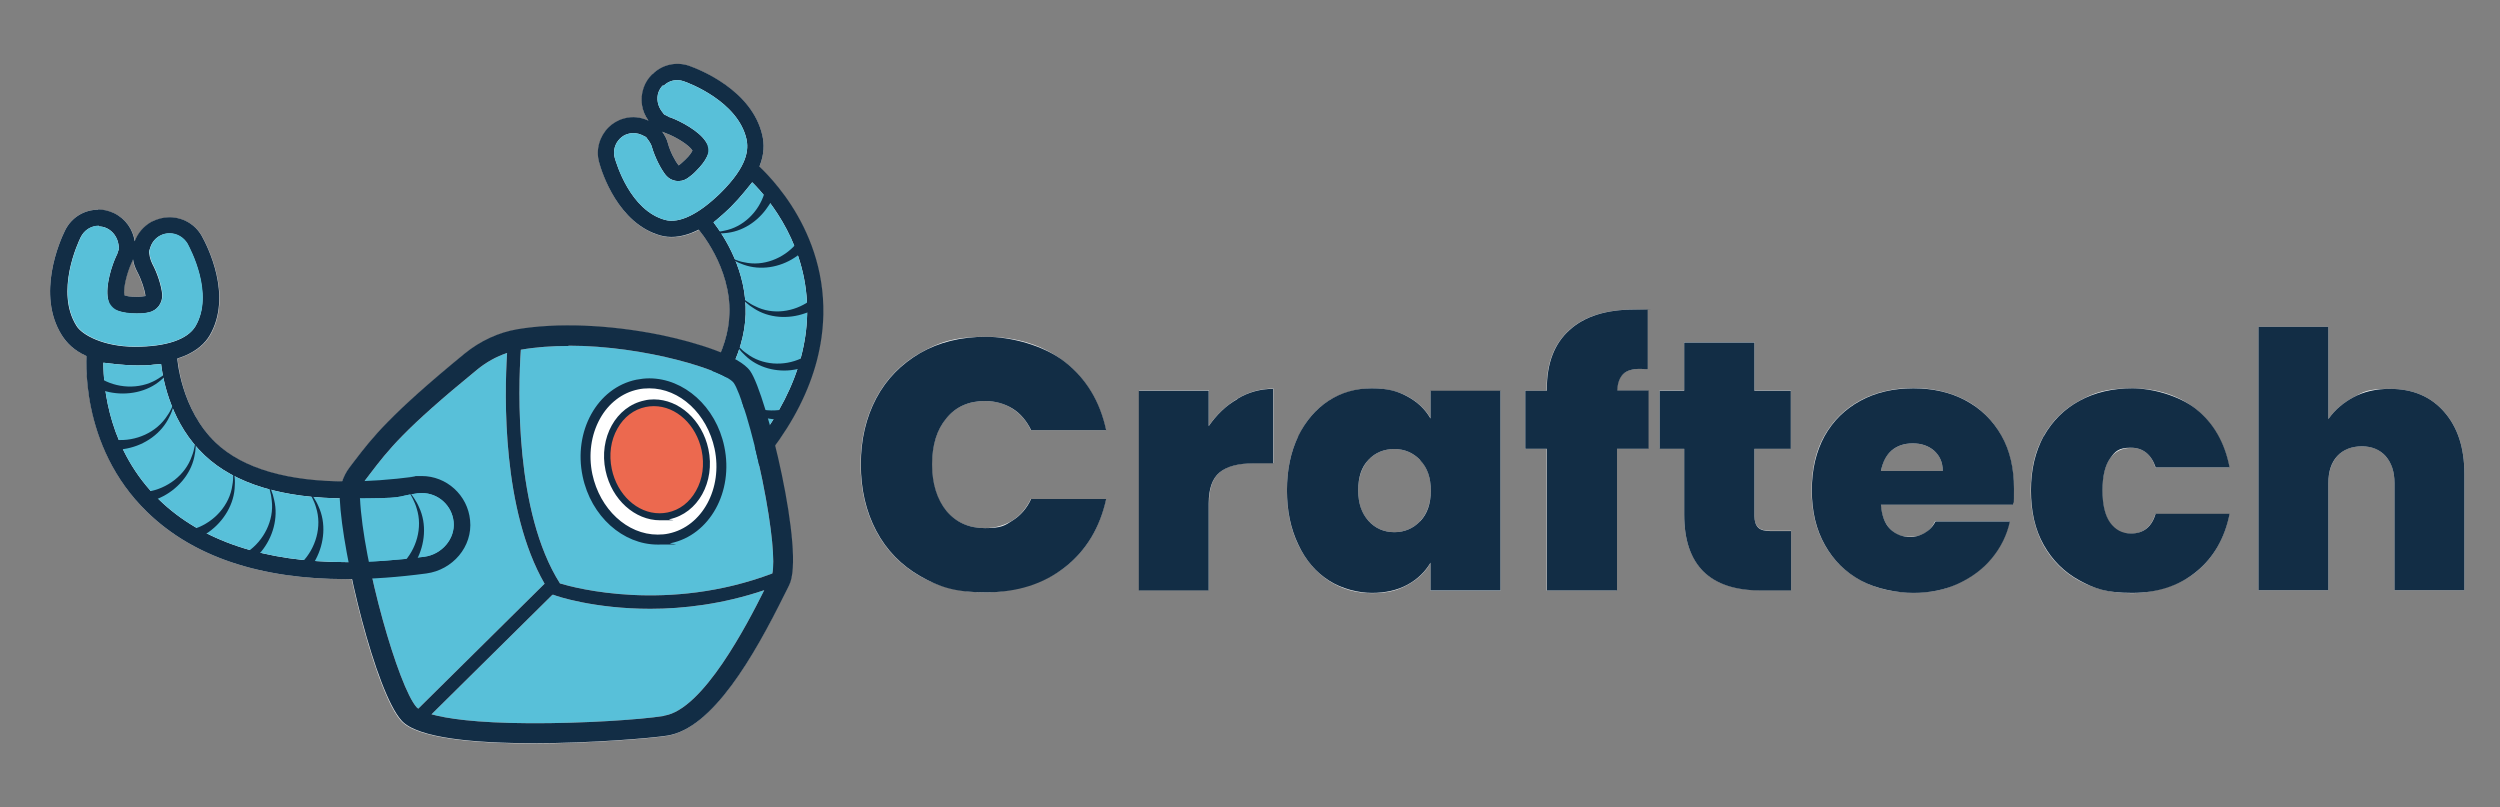 <svg xmlns="http://www.w3.org/2000/svg" id="Capa_1" viewBox="0 0 926.4 299.2"><rect x="0" y="0" width="926.4" height="299.2" fill="#808080" stroke="none"/><defs><style>      .st0 {        fill: #122d45;      }      .st1 {        fill: #fff;      }      .st2 {        fill: #ec694f;      }      .st3 {        fill: #004d71;      }      .st4 {        fill: #58c0d9;      }      .st5 {        fill: #f5f5f5;      }    </style></defs><path class="st5" d="M364.9,148.6c3.9,0,7.3.9,10.2,2.8,2.9,1.8,5.3,4.5,6.9,8h27.8c-2.3-10.6-7.4-19.1-15.3-25.3-7.9-6.2-17.7-9.3-29.3-9.3s-17.2,2-24.3,6c-7,4-12.5,9.6-16.3,16.8-3.8,7.2-5.7,15.3-5.7,24.5s1.9,17.4,5.7,24.6c3.8,7.2,9.3,12.8,16.3,16.8,7,4,15.1,6,24.3,6s21.4-3.1,29.3-9.3c7.9-6.2,13-14.6,15.3-25.3h-27.8c-1.7,3.5-4,6.2-6.9,8-2.9,1.8-6.4,2.8-10.2,2.8-6,0-10.8-2.1-14.3-6.4-3.6-4.3-5.3-10-5.3-17.2s1.8-12.8,5.3-17.1c3.6-4.3,8.3-6.4,14.3-6.4Z"></path><path class="st5" d="M448,157.8v-13.1h-25.9v74h25.9v-32.3c0-5.5,1.4-9.3,4.1-11.5,2.7-2.2,6.9-3.3,12.5-3.3h7.3v-27.6c-4.7,0-9.2,1.2-13.3,3.7-4.1,2.5-7.7,5.8-10.6,10Z"></path><path class="st5" d="M530.2,155.1c-2-3.4-4.9-6.2-8.6-8.2-3.7-2-8.1-3-13.2-3s-11.2,1.5-16,4.6c-4.8,3.1-8.6,7.5-11.3,13.2-2.8,5.7-4.2,12.4-4.2,20.1s1.4,14.4,4.2,20.1c2.8,5.8,6.6,10.2,11.3,13.3,4.8,3.1,10.1,4.6,16,4.6s9.4-1,13.1-3c3.7-2,6.6-4.7,8.6-8.2v10.3h25.9v-74h-25.9v10.3ZM526.3,193.1c-2.6,2.7-5.8,4.1-9.6,4.1s-7.1-1.4-9.6-4.2c-2.6-2.8-3.8-6.5-3.8-11.3s1.3-8.6,3.8-11.3c2.5-2.7,5.8-4,9.6-4s7,1.4,9.6,4.1c2.6,2.7,3.9,6.5,3.9,11.2s-1.3,8.6-3.9,11.3Z"></path><path class="st5" d="M601.4,138.6c1.3-1.3,3.4-1.9,6.2-1.9s2.2,0,2.9.1v-22c-1.1,0-2.8-.1-4.9-.1-10.5,0-18.5,2.5-24.1,7.6-5.6,5.1-8.4,12.3-8.4,21.8v.7h-8v21.5h8v52.5h26v-52.5h11.6v-21.5h-11.6c.2-2.8.9-4.9,2.2-6.1Z"></path><path class="st5" d="M651.5,195.4c-.9-.9-1.4-2.3-1.4-4.4v-24.8h13.5v-21.5h-13.5v-17.9h-26v17.9h-9.1v21.5h9.1v24.4c0,18.7,9.5,28.1,28.4,28.1h11.2v-22h-7.5c-2.2,0-3.8-.4-4.7-1.3Z"></path><path class="st5" d="M728.3,148.3c-5.6-3-12.1-4.5-19.4-4.5s-13.9,1.5-19.6,4.6c-5.7,3.1-10.1,7.5-13.3,13.1-3.2,5.7-4.7,12.4-4.7,20.1s1.6,14.5,4.8,20.2c3.2,5.7,7.7,10.1,13.3,13.2,5.7,3.1,12.2,4.6,19.5,4.6s11.6-1.1,16.6-3.4c5-2.3,9.2-5.4,12.5-9.4,3.3-4,5.5-8.6,6.7-13.7h-27.6c-1.8,3.9-4.9,5.8-9.2,5.8s-5.6-1-7.6-3c-2-2-3.1-5-3.4-9h48.9c.3-2,.4-4,.4-6.1,0-7.6-1.6-14.1-4.8-19.7-3.2-5.6-7.6-9.9-13.2-12.9ZM697,174.5c.6-3.3,1.9-5.9,4-7.6,2-1.7,4.6-2.6,7.8-2.6s5.8.9,7.9,2.7c2.1,1.8,3.2,4.3,3.2,7.5h-22.8Z"></path><path class="st5" d="M789.5,165.9c4.6,0,7.7,2.4,9.2,7.3h27.4c-1.8-9.2-6-16.4-12.4-21.6-6.4-5.1-14.3-7.7-23.7-7.7s-13.8,1.5-19.5,4.6c-5.7,3.1-10.1,7.5-13.3,13.2-3.2,5.7-4.7,12.4-4.7,20.1s1.6,14.5,4.7,20.2c3.2,5.7,7.6,10.1,13.3,13.2,5.7,3.1,12.2,4.6,19.5,4.6s17.3-2.6,23.7-7.8c6.4-5.2,10.6-12.4,12.4-21.5h-27.4c-1.5,4.8-4.6,7.3-9.2,7.3s-5.8-1.4-7.7-4.1c-1.9-2.7-2.8-6.7-2.8-11.9s.9-9.1,2.8-11.8c1.9-2.7,4.5-4,7.7-4Z"></path><path class="st5" d="M905.7,152.6c-5-5.7-11.7-8.5-20.1-8.5s-9.6,1-13.5,3.1c-3.9,2.1-7,4.8-9.3,8.1v-34.2h-25.9v97.6h25.9v-39.7c0-4.2,1.1-7.5,3.3-10,2.2-2.4,5.2-3.6,9.1-3.6s6.6,1.2,8.8,3.6c2.2,2.4,3.3,5.7,3.3,10v39.7h25.9v-43.1c0-9.7-2.5-17.3-7.5-23Z"></path><g><path class="st5" d="M281.4,61.8c1.7-4.3,1.9-8.1,1.1-11.5-3.8-16.8-23.2-24.4-27.1-25.8-4.9-1.7-10.2-.4-13.6,3.1-1.4,1.4-2.5,3-3.2,5-1.5,4.3-.7,8.8,1.8,12.2-2.8-1.3-6-1.7-9.1-.8-2.2.6-4.2,1.8-5.7,3.3-3.3,3.3-4.8,8.2-3.5,12.9,1,3.8,7.1,22.9,22.9,27.2,3.8,1,8.5.6,14-2.2,2.7,3.2,11.9,15.8,11.4,31.2-.2,4.6-1.3,9.4-3.3,14.4-6.6-2.7-14.8-4.9-22.4-6.5-18.8-3.8-38.1-4.6-53-2.1-7,1.2-13.7,4.3-19.5,9-27.8,22.8-34.2,31.1-41,40l-1.6,2.1c-1.2,1.6-2.2,3.4-2.8,5.3-21-.3-37-5.1-46.7-14.3-11.5-10.9-13.9-27-14.3-31.4,6.1-1.9,9.9-5,12-8.5,8.6-14.7-.9-33.2-2.9-36.8-2.5-4.5-7.2-7-12-7-2.3,0-4.5.6-6.7,1.7-3,1.7-5.1,4.3-6.2,7.2-.6-4.3-3.3-8.3-7.6-10.4-1.9-.9-4-1.4-6-1.4-5.1,0-9.9,2.8-12.3,7.7-1.9,3.8-10.7,23.7-1.2,38.8,1.9,3.1,4.8,5.8,9.2,7.7-.3,8.2.3,36.3,22.5,57.9,17,16.5,41.8,24.8,73.8,24.8.6,0,1.3,0,1.9,0,4.7,21.6,12.1,45.6,18.3,52.5,5.9,6.6,27.5,8.4,49.1,8.4s43.5-1.9,49.3-2.8c16.8-2.6,32.1-29.3,43.5-52.3.7-1.4,1.3-2.5,1.7-3.4,3.7-7.1-.2-31.7-5.2-51.8,11.5-15.9,17.5-32.1,17.9-48.5.6-29.8-17.9-49.5-23.7-54.9ZM246.6,49.3c4.1,1.5,8.9,4.6,10,6.5-.3.6-1,1.8-2.7,3.4-1,1-1.9,1.7-2.4,2.1-1.4-1.7-3.2-5.2-4-8.2-.4-1.6-1.2-3-2.1-4.3.4.2.8.3,1.2.5ZM48.7,97.3c.2-.4.4-.8.5-1.2.2,1.6.8,3.2,1.6,4.7,1.5,2.8,2.8,6.7,3,8.9-.7.1-1.8.3-3.3.3-2.4,0-3.9-.3-4.5-.6-.5-2.2.8-8,2.7-12.1Z"></path><g><g><g><g><path class="st0" d="M245.9,31.8c2-2,4.8-2.6,7.4-1.7,2.1.7,20.1,7.5,23.3,21.4.8,3.7.7,9.8-9.6,20-8,7.8-15.2,11.4-20.5,10-13-3.5-18.1-21-18.7-23-.7-2.5,0-5.2,1.9-7.1.9-.9,1.9-1.5,3.1-1.8,1.7-.5,3.4-.3,5,.4l1.6.8,1.1,1.5c.5.7.9,1.5,1.1,2.3h0s0,0,0,0c1.1,3.7,3.2,7.9,5.1,10.3h0c2,2.4,5.4,2.9,8,1.2h0c1-.7,2.2-1.6,3.3-2.8,1.8-1.8,3.2-3.6,3.9-5.1l1.4-3-1.8-2.8c-2.5-3.9-9.3-7.5-13.1-8.9-.3,0-.5-.2-.7-.3l-1.6-.8-.9-1.2c-1.5-2-2-4.7-1.2-7,.4-1,.9-1.9,1.7-2.6M241.7,27.5c-1.4,1.4-2.5,3-3.2,5-1.5,4.3-.7,8.8,1.8,12.2-2.8-1.3-6-1.7-9.1-.8-2.2.6-4.2,1.8-5.7,3.3-3.3,3.3-4.8,8.2-3.5,12.9,1,3.8,7.1,22.9,22.9,27.2,6.4,1.7,15.2-.6,26.3-11.5,11-10.9,12.8-19,11.3-25.6-3.8-16.8-23.2-24.4-27.1-25.8-4.9-1.7-10.2-.4-13.6,3.1h0ZM253.9,59.2c-1,1-1.9,1.7-2.4,2.1-1.4-1.7-3.2-5.2-4-8.2-.4-1.6-1.2-3-2.1-4.3.4.2.8.3,1.2.5,4.1,1.5,8.9,4.6,10,6.5-.3.6-1,1.8-2.7,3.4h0Z"></path><path class="st4" d="M245.9,31.8c2-2,4.8-2.6,7.4-1.7,2.1.7,20.1,7.5,23.3,21.4.8,3.7.7,9.8-9.6,20-8,7.8-15.2,11.4-20.5,10-13-3.5-18.1-21-18.7-23-.7-2.5,0-5.2,1.9-7.1.9-.9,1.9-1.5,3.1-1.8,1.7-.5,3.4-.3,5,.4l1.6.8,1.1,1.5c.5.7.9,1.5,1.1,2.3h0s0,0,0,0c1.1,3.7,3.2,7.9,5.1,10.3h0c2,2.4,5.4,2.9,8,1.2h0c1-.7,2.2-1.6,3.3-2.8,1.8-1.8,3.2-3.6,3.9-5.1h0c.9-1.9.7-4-.4-5.8h0c-2.5-3.9-9.3-7.5-13.1-8.9-.3,0-.5-.2-.7-.3l-1.6-.8-.9-1.2c-1.5-2-2-4.7-1.2-7,.4-1,.9-1.9,1.7-2.6"></path></g><g><path class="st0" d="M278.8,67.6c6.4,6.4,20.8,23.8,20.3,48.9-.5,21.1-11.2,42.3-32,62.8-6.1,6.1-13.2,12.1-21.1,18.1-5.1,3.9-12.3,3.2-16.2-1.5-3.7-4.6-3.4-11.2.8-15.3.4-.4.8-.7,1.2-1,7.2-5.4,13.7-11,19.2-16.4,16.3-16.1,24.8-31.8,25.3-46.7.5-16-7.9-28.9-11.9-34.1l1.9-1.6c1.5-1.3,3-2.6,4.4-4,1.9-1.9,3.7-3.9,5.4-6l2.6-3.2M278.4,58.7h0s-6.8,8.4-6.8,8.4c-1.6,1.9-3.2,3.8-5,5.5-1.3,1.3-2.7,2.5-4.1,3.7l-6.3,5.3s2,2.7,2,2.7c.9.9,12.7,14.7,12.1,32-.4,13.3-8.5,27.8-23.5,42.6-5.3,5.3-11.6,10.6-18.6,15.9-.6.5-1.2,1-1.8,1.5-6.3,6.2-7,16.3-1.2,23.3,6,7.3,16.9,8.2,24.4,2.5,8.1-6.1,15.3-12.3,21.7-18.6,22-21.7,33.3-44.1,33.8-66.9.7-34.2-23.9-55.1-25.3-56.3,0,0-1.3-1.7-1.4-1.6h0Z"></path><path class="st4" d="M278.8,67.6c6.4,6.4,20.8,23.8,20.3,48.9-.5,21.1-11.2,42.3-32,62.8-6.1,6.1-13.2,12.1-21.1,18.1-5.1,3.9-12.3,3.2-16.2-1.5-3.7-4.6-3.4-11.2.8-15.3.4-.4.8-.7,1.2-1,7.2-5.4,13.7-11,19.2-16.4,16.3-16.1,24.8-31.8,25.3-46.7.5-16-7.9-28.9-11.9-34.1l1.9-1.6c1.5-1.3,3-2.6,4.4-4,1.9-1.9,3.7-3.9,5.4-6l2.6-3.2"></path></g></g><g><path class="st3" d="M253.1,193.7c-7-.1-14.1-4-17.3-10.5-1.2-2.2-1.9-4.6-2.4-7,.3,2.5.6,5,1.6,7.4,2.2,6.2,7.8,10.9,14,12.8,1.3.4,2.5.7,4,.9v-3.6h.1Z"></path><path class="st3" d="M278.5,168.1c-7-.1-14.1-4-17.3-10.5-1.2-2.2-1.9-4.6-2.4-7,.3,2.5.6,5,1.6,7.4,2.2,6.2,7.8,10.9,14,12.8,1.3.4,2.5.7,4,.9v-3.6h.1Z"></path><path class="st0" d="M289.7,151.8c-6.9,1.2-14.6-1.2-19-6.9-1.6-1.9-2.7-4.1-3.7-6.4.8,2.4,1.6,4.8,3,6.9,3.4,5.6,9.7,9.2,16.2,9.9,1.3.2,2.6.2,4.1.1l-.6-3.6h0Z"></path><path class="st0" d="M296.9,132.8c-6.4,3-14.5,2.6-20.2-1.8-2.1-1.4-3.7-3.3-5.3-5.2,1.4,2.1,2.8,4.2,4.7,5.9,4.7,4.6,11.8,6.4,18.2,5.3,1.3-.2,2.6-.5,4-1l-1.5-3.3h0Z"></path><path class="st0" d="M300,111.5c-5.7,4.1-13.7,5.3-20.1,2-2.3-1-4.2-2.6-6.2-4.1,1.7,1.8,3.5,3.6,5.7,4.9,5.5,3.6,12.7,4,18.9,1.8,1.3-.4,2.4-.9,3.7-1.7l-2-3h0Z"></path><path class="st0" d="M294.9,90.5c-4.6,5.3-12.1,8.3-19.1,6.7-2.4-.4-4.7-1.5-6.9-2.6,2.1,1.4,4.3,2.7,6.7,3.5,6.2,2.2,13.3,1,18.8-2.6,1.1-.7,2.2-1.5,3.3-2.5l-2.7-2.4h0Z"></path><path class="st0" d="M283.2,71.8c-2.1,6.7-7.8,12.4-14.9,13.7-2.4.6-4.9.5-7.4.4,2.5.4,5,.8,7.5.5,6.6-.4,12.6-4.4,16.2-9.9.8-1.1,1.4-2.2,2-3.6l-3.4-1.1h0Z"></path></g></g><g><g><g><path class="st4" d="M210.7,128.1c28.8,0,58.1,9.4,61.2,13.8,2.2,3.1,6.8,17.4,10.6,36,3.8,18.7,4.6,30.5,3.7,34.6-38.7,14.6-73.1,5.4-78.7,3.7-16.8-26.5-15.5-71.8-14.5-86.6,5.7-1,11.7-1.4,17.7-1.4Z"></path><path class="st4" d="M133.3,184.6c-.1-2.5.7-4.9,2.2-6.9l1.6-2.1c6.8-8.9,12.6-16.5,39.8-38.7,3.3-2.7,7.1-4.8,11-6.1-1,16.2-1.8,58.2,13.9,85.5l-46.8,46.3c-.3-.2-.5-.4-.6-.5-6.7-7.4-19.9-53.5-21-77.5Z"></path><path class="st4" d="M246,265.3c-8.8,1.4-30.3,2.8-49.7,2.7-20.4-.1-30.9-1.8-36.4-3.3l44.8-44.3h.4c1,.5,15.1,5.2,35.9,5.2,12.2,0,26.8-1.7,42.2-6.9-6.4,12.8-22.7,44.3-37.1,46.5Z"></path></g><g><g><g><path class="st0" d="M36.4,83.9c1.1,0,2.2.2,3.2.7,2.3,1.1,3.9,3.4,4.3,6l.2,1.5-.6,1.8c0,.2-.2.5-.3.7-1.8,3.7-4.2,11.4-3.2,16.1l.7,3.4,3.2,1.2c1.7.6,4,.9,6.6.9s3.2-.1,4.5-.4h0c3.2-.6,5.3-3.5,5.1-6.7h0c-.3-3.2-1.8-7.9-3.7-11.4h0s0,0,0,0c-.4-.8-.7-1.7-.9-2.6l-.3-1.9.6-1.8c.6-1.7,1.8-3.1,3.4-4,1.1-.6,2.3-.9,3.6-.9,2.7,0,5.2,1.5,6.6,3.8,1,1.9,10,18.6,3,30.6-2.9,4.9-10.8,7.6-22.4,7.6s-19.7-4.4-21.7-7.8c-7.9-12.6.6-30.8,1.6-32.8,1.3-2.6,3.8-4.2,6.7-4.2M36.4,77.7c-5.1,0-9.9,2.8-12.3,7.7-1.9,3.8-10.7,23.7-1.2,38.8,3.8,6,10.9,10.7,27,10.7s24.3-4.7,27.8-10.6c8.6-14.7-.9-33.2-2.9-36.8-2.5-4.5-7.2-7-12-7-2.3,0-4.5.6-6.7,1.7-3,1.7-5.1,4.3-6.2,7.2-.6-4.3-3.3-8.3-7.6-10.4-1.9-.9-4-1.4-6-1.4h0ZM50.6,110c-2.4,0-3.9-.3-4.5-.6-.5-2.2.8-8,2.7-12.1.2-.4.4-.8.5-1.2.2,1.6.8,3.2,1.6,4.7,1.5,2.8,2.8,6.7,3,8.9-.7.1-1.8.3-3.3.3h0Z"></path><path class="st4" d="M36.4,83.9c1.1,0,2.2.2,3.2.7,2.3,1.1,3.9,3.4,4.3,6l.2,1.5-.6,1.8c0,.2-.2.5-.3.7-1.8,3.7-4.2,11.4-3.2,16.1h0c.5,2.1,1.9,3.8,4,4.5h0c1.7.6,4,.9,6.6.9s3.2-.1,4.5-.4h0c3.2-.6,5.3-3.5,5.1-6.7h0c-.3-3.2-1.8-7.9-3.7-11.4h0s0,0,0,0c-.4-.8-.7-1.7-.9-2.6l-.3-1.9.6-1.8c.6-1.7,1.8-3.1,3.4-4,1.1-.6,2.3-.9,3.6-.9,2.7,0,5.2,1.5,6.6,3.8,1,1.9,10,18.6,3,30.6-2.9,4.9-10.8,7.6-22.4,7.6s-19.7-4.4-21.7-7.8c-7.9-12.6.6-30.8,1.6-32.8,1.3-2.6,3.8-4.2,6.7-4.2"></path></g><g><path class="st0" d="M38.3,134.4l4.2.5c2.8.3,5.6.5,8.4.5s4.2,0,6.2-.3l2.6-.2c.8,6.7,4,22.4,16.1,33.8,11.2,10.6,29,16,52.7,16s16.9-.6,26.2-1.9c.5,0,1.1-.1,1.6-.1,6.1,0,11.2,4.6,11.8,10.7.6,6.2-4.3,12-10.8,12.9-10.1,1.3-19.8,2-28.8,2-30.4,0-53.7-7.8-69.5-23.1-18.7-18.2-20.7-41.6-20.7-50.9M32,127.5s.2,2.2.2,2.2c-.2,2-3.1,35.4,22.4,60.1,17,16.5,41.8,24.8,73.8,24.8,9.3,0,19.1-.7,29.6-2.1,9.7-1.3,17.2-9.9,16.2-19.7-.9-9.4-8.8-16.4-17.9-16.4s-1.6,0-2.4.2c-9.1,1.2-17.6,1.8-25.4,1.8-21.9,0-38.5-4.8-48.5-14.3-13-12.4-14.4-31.2-14.4-32.5,0,0-.4-3.5-.5-3.5l-8.6.7c-1.9.2-3.8.2-5.7.2s-5.1-.1-7.7-.4l-11.1-1.2h0Z"></path><path class="st4" d="M38.3,134.4l4.2.5c2.8.3,5.6.5,8.4.5s4.2,0,6.2-.3l2.6-.2c.8,6.7,4,22.4,16.1,33.8,11.2,10.6,29,16,52.7,16s16.9-.6,26.2-1.9c.5,0,1.1-.1,1.6-.1,6.1,0,11.2,4.6,11.8,10.7.6,6.2-4.3,12-10.8,12.9-10.1,1.3-19.8,2-28.8,2-30.4,0-53.7-7.8-69.5-23.1-18.7-18.2-20.7-41.6-20.7-50.9"></path></g></g><g><path class="st0" d="M149.2,208.8c5.1-5.2,7.5-13.3,5.2-20.4-.7-2.5-2-4.7-3.3-7,1.6,2.1,3.2,4.2,4.2,6.6,2.9,6.2,2.2,13.7-1,19.7-.7,1.2-1.3,2.4-2.3,3.6l-2.7-2.6h0Z"></path><path class="st0" d="M111.9,208.4c5.1-5.2,7.5-13.3,5.2-20.4-.7-2.5-2-4.7-3.3-7,1.6,2.1,3.2,4.2,4.2,6.6,2.9,6.2,2.2,13.7-1,19.7-.7,1.2-1.3,2.4-2.3,3.6l-2.7-2.6h0Z"></path><path class="st0" d="M91.7,204.5c6-4.1,9.9-11.6,9-19-.2-2.6-1-5-1.9-7.5,1.2,2.3,2.3,4.7,2.8,7.3,1.6,6.6-.5,13.9-4.8,19.1-.9,1.1-1.8,2.1-3,3.1l-2.2-3h0Z"></path><path class="st0" d="M72.5,195.8c6.9-2.4,12.6-8.6,13.6-16,.5-2.5.3-5.1.1-7.7.5,2.6,1,5.2.8,7.8-.1,6.8-4.1,13.3-9.6,17.2-1.1.8-2.2,1.5-3.7,2.2l-1.3-3.5h0Z"></path><path class="st0" d="M54.7,182.2c7.2-1.1,14-6.1,16.4-13.2,1-2.4,1.3-5,1.5-7.5,0,2.6,0,5.3-.6,7.8-1.4,6.7-6.5,12.3-12.6,15.1-1.3.6-2.5,1.1-4,1.5l-.6-3.7h0Z"></path><path class="st0" d="M43,163c7.3.6,15-2.7,19-9,1.5-2.1,2.4-4.5,3.2-7-.6,2.5-1.2,5.1-2.4,7.4-2.9,6.2-9.1,10.5-15.8,11.8-1.4.3-2.7.5-4.2.5l.2-3.7h0Z"></path><path class="st0" d="M38.1,140.7c6.4,3.5,14.9,3.5,21-.7,2.2-1.3,4-3.2,5.8-5.1-1.5,2.1-3.1,4.2-5.2,5.9-5.1,4.5-12.6,5.9-19.2,4.5-1.4-.3-2.6-.6-4.1-1.2l1.7-3.3h0Z"></path></g></g><path class="st0" d="M278,137.5c-4-5.7-19.9-10.6-33.3-13.4-18.8-3.8-38.1-4.6-53-2.1-7,1.2-13.7,4.3-19.5,9-27.8,22.8-34.2,31.1-41,40l-1.6,2.1c-2.6,3.4-3.9,7.5-3.7,11.7.9,20.7,13.3,71.6,22.9,82.2,5.9,6.6,27.5,8.4,49.1,8.4s43.5-1.9,49.3-2.8c16.8-2.6,32.1-29.3,43.5-52.3.7-1.4,1.3-2.5,1.7-3.4,6.1-11.7-8.4-70.9-14.4-79.4ZM210.7,128.1c28.8,0,58.1,9.4,61.2,13.8,2.2,3.1,6.8,17.4,10.6,36,3.8,18.7,4.6,30.5,3.7,34.6-38.7,14.6-73.1,5.4-78.7,3.7-16.8-26.5-15.5-71.8-14.5-86.6,5.7-1,11.7-1.4,17.7-1.4ZM133.3,184.6c-.1-2.5.7-4.9,2.2-6.9l1.6-2.1c6.8-8.9,12.6-16.5,39.8-38.7,3.3-2.7,7.1-4.8,11-6.1-1,16.2-1.8,58.2,13.9,85.5l-46.8,46.3c-.3-.2-.5-.4-.6-.5-6.7-7.4-19.9-53.5-21-77.5ZM246,265.3c-8.8,1.4-30.3,2.8-49.7,2.7-20.4-.1-30.9-1.8-36.4-3.3l44.8-44.3h.4c1,.5,15.1,5.2,35.9,5.2,12.2,0,26.8-1.7,42.2-6.9-6.4,12.8-22.7,44.3-37.1,46.5Z"></path></g><g><path class="st1" d="M243.7,200c-12.2,0-23.1-10-26-23.9-3.3-15.7,5-30.8,18.5-33.6,1.5-.3,3-.5,4.4-.5,12.2,0,23.1,10,26,23.9,1.6,7.7.5,15.4-3,21.8-3.5,6.3-9,10.5-15.5,11.9-1.5.3-3,.5-4.4.5Z"></path><path class="st0" d="M240.6,143.9h0c11.3,0,21.4,9.4,24.2,22.4,3.1,14.7-4.6,28.8-17,31.4-1.3.3-2.7.4-4.1.4-11.3,0-21.4-9.4-24.2-22.4-1.5-7.2-.5-14.5,2.8-20.5,3.2-5.8,8.3-9.7,14.2-10.9,1.3-.3,2.7-.4,4.1-.4M240.6,140.2c-1.6,0-3.2.2-4.8.5-14.5,3-23.4,19.1-19.9,35.8,3.1,14.9,15,25.3,27.8,25.3s3.2-.2,4.8-.5c14.5-3,23.4-19.1,19.9-35.8-3.1-14.9-15-25.3-27.8-25.3h0Z"></path></g><g><path class="st2" d="M244.5,191.5c-8.9,0-16.8-7.3-19-17.4-2.4-11.5,3.6-22.5,13.5-24.5,1.1-.2,2.2-.3,3.2-.3,8.9,0,16.8,7.3,19,17.4,2.4,11.5-3.6,22.5-13.5,24.5-1.1.2-2.2.3-3.2.3Z"></path><path class="st0" d="M242.3,150.5h0c8.3,0,15.7,6.9,17.7,16.4,1.1,5.3.4,10.6-2.1,15-2.4,4.3-6.1,7.1-10.5,8-1,.2-2,.3-3,.3-8.3,0-15.7-6.9-17.7-16.4-1.1-5.3-.4-10.6,2.1-15,2.4-4.3,6.1-7.1,10.5-8,1-.2,2-.3,3-.3M242.3,148c-1.2,0-2.3.1-3.5.4-10.5,2.2-17,13.8-14.4,26,2.3,10.8,10.9,18.4,20.2,18.4s2.3-.1,3.5-.4c10.5-2.2,17-13.8,14.4-26-2.3-10.8-10.9-18.4-20.2-18.4h0Z"></path></g></g></g></g><g><path class="st0" d="M324.7,147.6c3.8-7.2,9.3-12.7,16.3-16.8,7-4,15.1-6,24.3-6s21.4,3.1,29.3,9.3c7.9,6.2,13,14.6,15.3,25.3h-27.8c-1.7-3.5-4-6.2-6.9-8-2.9-1.8-6.4-2.8-10.2-2.8-6,0-10.8,2.1-14.3,6.4-3.6,4.3-5.3,10-5.3,17.1s1.8,12.9,5.3,17.2c3.6,4.3,8.3,6.4,14.3,6.4s7.3-.9,10.2-2.8c2.9-1.8,5.3-4.5,6.9-8h27.8c-2.3,10.6-7.4,19.1-15.3,25.3-7.9,6.2-17.7,9.3-29.3,9.3s-17.2-2-24.3-6c-7-4-12.5-9.6-16.3-16.8-3.8-7.2-5.7-15.4-5.7-24.6s1.9-17.3,5.7-24.5Z"></path><path class="st0" d="M458.5,147.8c4.1-2.5,8.6-3.7,13.3-3.7v27.6h-7.3c-5.6,0-9.8,1.1-12.5,3.3-2.7,2.2-4.1,6-4.1,11.5v32.3h-25.9v-74h25.9v13.1c2.9-4.2,6.4-7.6,10.6-10Z"></path><path class="st0" d="M481,161.7c2.8-5.7,6.6-10.1,11.3-13.2,4.8-3.1,10.1-4.6,16-4.6s9.5,1,13.2,3c3.7,2,6.6,4.7,8.6,8.2v-10.3h25.9v74h-25.9v-10.3c-2,3.4-4.9,6.2-8.6,8.2-3.7,2-8.1,3-13.1,3s-11.2-1.5-16-4.6c-4.8-3.1-8.6-7.5-11.3-13.3-2.8-5.8-4.2-12.5-4.2-20.1s1.4-14.3,4.2-20.1ZM526.3,170.5c-2.6-2.7-5.8-4.1-9.6-4.1s-7.1,1.3-9.6,4c-2.6,2.7-3.8,6.4-3.8,11.3s1.3,8.5,3.8,11.3c2.5,2.8,5.8,4.2,9.6,4.2s7-1.4,9.6-4.1c2.6-2.7,3.9-6.5,3.9-11.3s-1.3-8.5-3.9-11.2Z"></path><path class="st0" d="M610.8,166.3h-11.6v52.5h-26v-52.5h-8v-21.5h8v-.7c0-9.5,2.8-16.8,8.4-21.8,5.6-5.1,13.6-7.6,24.1-7.6s3.7,0,4.9.1v22c-.7,0-1.7-.1-2.9-.1-2.8,0-4.9.6-6.2,1.9-1.3,1.3-2.1,3.3-2.2,6.1h11.6v21.5Z"></path><path class="st0" d="M663.7,196.8v22h-11.2c-18.9,0-28.4-9.4-28.4-28.1v-24.4h-9.1v-21.5h9.1v-17.9h26v17.9h13.5v21.5h-13.5v24.8c0,2,.5,3.5,1.4,4.4.9.9,2.5,1.3,4.7,1.3h7.5Z"></path><path class="st0" d="M745.9,187h-48.9c.3,4,1.4,7.1,3.4,9,2,2,4.5,3,7.6,3s7.4-1.9,9.2-5.8h27.6c-1.1,5.1-3.4,9.7-6.7,13.7-3.3,4-7.5,7.1-12.5,9.4-5,2.3-10.6,3.4-16.6,3.4s-13.8-1.5-19.5-4.6c-5.7-3.1-10.1-7.5-13.3-13.2-3.2-5.7-4.8-12.4-4.8-20.2s1.6-14.4,4.7-20.1c3.2-5.7,7.6-10,13.3-13.1,5.7-3.1,12.2-4.6,19.6-4.6s13.8,1.5,19.4,4.5c5.6,3,10,7.3,13.2,12.9,3.2,5.6,4.7,12.2,4.7,19.7s-.1,4-.4,6.1ZM719.9,174.5c0-3.2-1.1-5.6-3.2-7.5-2.1-1.8-4.7-2.7-7.9-2.7s-5.8.9-7.8,2.6c-2,1.7-3.3,4.2-4,7.6h22.8Z"></path><path class="st0" d="M757.3,161.7c3.2-5.7,7.6-10.1,13.3-13.2,5.7-3.1,12.2-4.6,19.5-4.6s17.3,2.6,23.7,7.7c6.4,5.1,10.6,12.3,12.4,21.6h-27.4c-1.6-4.8-4.7-7.3-9.2-7.3s-5.8,1.3-7.7,4c-1.9,2.7-2.8,6.6-2.8,11.8s.9,9.2,2.8,11.9c1.9,2.7,4.5,4.1,7.7,4.1,4.7,0,7.7-2.4,9.2-7.3h27.4c-1.8,9.1-6,16.3-12.4,21.5-6.4,5.2-14.3,7.8-23.7,7.8s-13.8-1.5-19.5-4.6c-5.7-3.1-10.1-7.5-13.3-13.2-3.2-5.7-4.7-12.4-4.7-20.2s1.6-14.3,4.7-20.1Z"></path><path class="st0" d="M905.7,152.6c5,5.7,7.5,13.3,7.5,23v43.1h-25.9v-39.7c0-4.2-1.1-7.5-3.3-10-2.2-2.4-5.1-3.6-8.8-3.6s-6.9,1.2-9.1,3.6c-2.2,2.4-3.3,5.7-3.3,10v39.7h-25.9v-97.6h25.9v34.2c2.3-3.3,5.4-6,9.3-8.1,3.9-2.1,8.4-3.1,13.5-3.1,8.4,0,15.1,2.8,20.1,8.5Z"></path></g></svg>